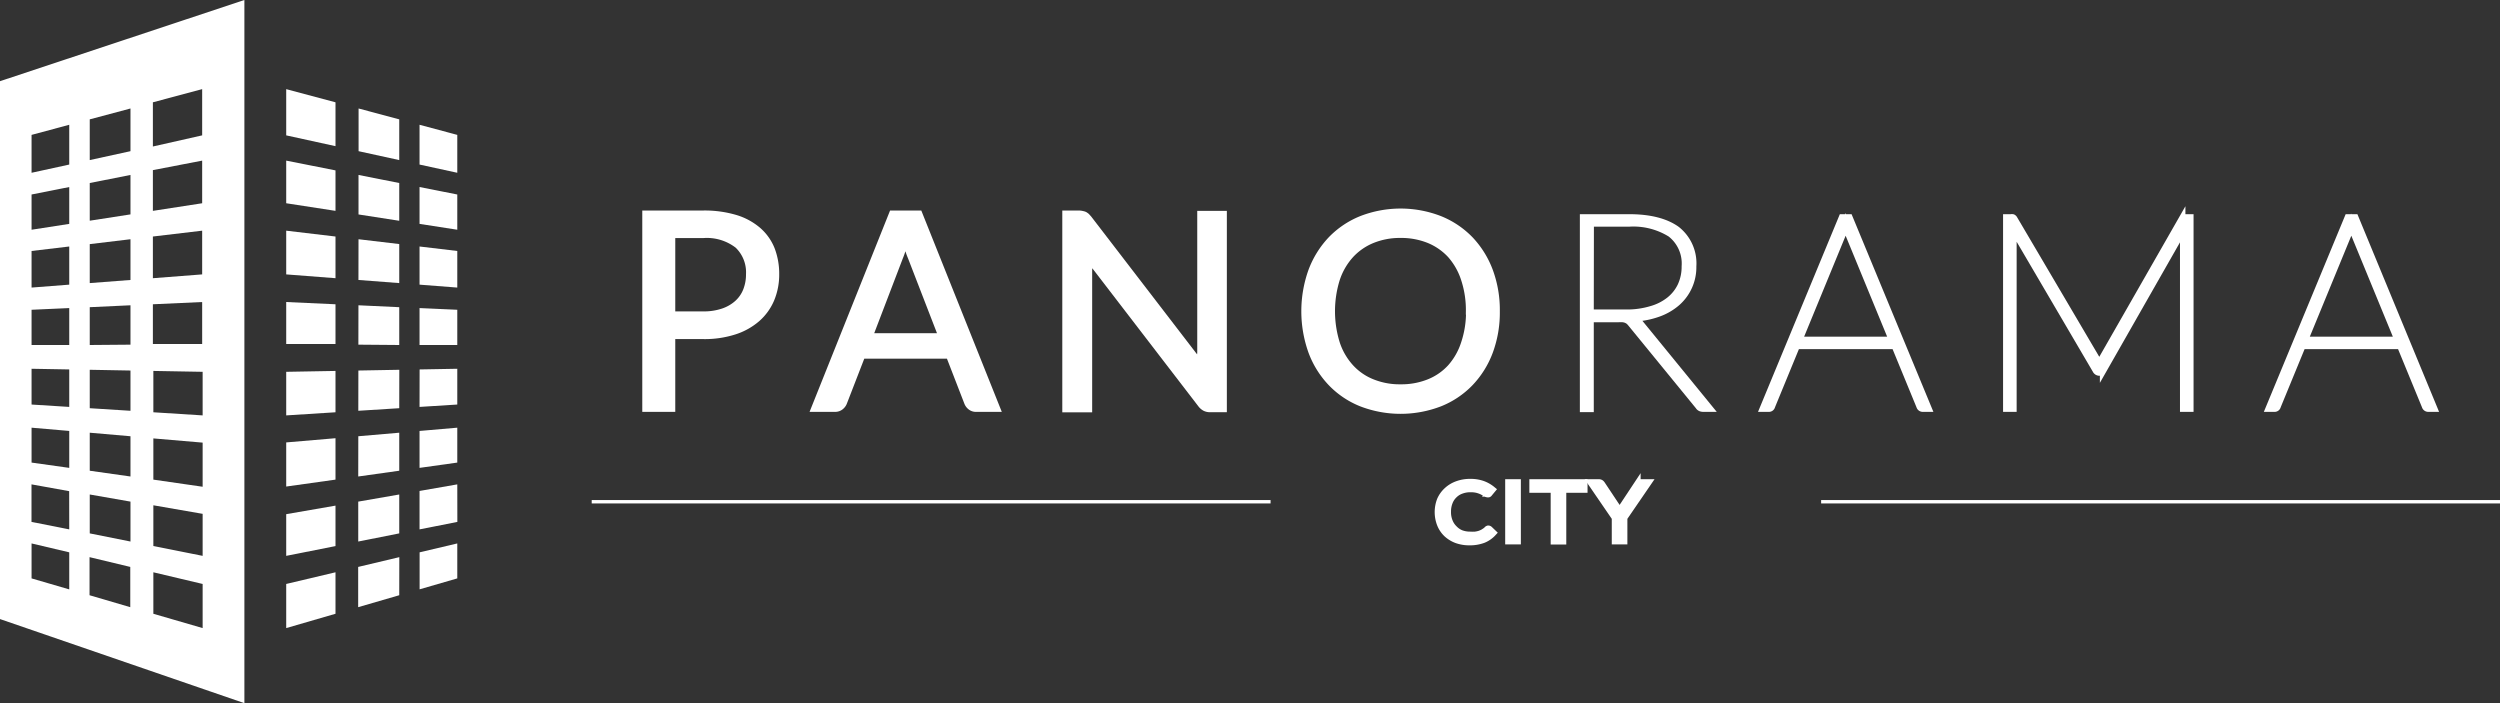 <svg id="Layer_1" data-name="Layer 1" xmlns="http://www.w3.org/2000/svg" viewBox="0 0 368.26 103.58"><rect x="0" y="0" width="368.26" height="103.58" fill="#333333" stroke="none"/><defs><style>.cls-1,.cls-2,.cls-3,.cls-4{fill:#fff;}.cls-2,.cls-3,.cls-4{stroke:#fff;stroke-miterlimit:10;}.cls-3{stroke-width:0.25px;}.cls-4{stroke-width:0.5px;}</style></defs><title>PANORAMA_logo_BW</title><polygon class="cls-1" points="67.36 80.05 61.81 81.36 61.81 86.81 67.36 85.2 67.36 80.05"/><polygon class="cls-1" points="67.36 71.35 61.8 72.32 61.8 77.98 67.37 76.88 67.36 71.35"/><polygon class="cls-1" points="67.36 63 61.8 63.48 61.8 68.92 67.36 68.14 67.36 63"/><polygon class="cls-1" points="67.36 54.32 61.81 54.42 61.8 59.94 67.36 59.59 67.36 54.32"/><polygon class="cls-1" points="67.36 45.63 61.8 45.38 61.8 50.82 67.36 50.82 67.36 45.63"/><polygon class="cls-1" points="67.36 36.97 61.8 36.31 61.8 41.93 67.36 42.36 67.36 36.97"/><polygon class="cls-1" points="67.36 28.65 61.8 27.55 61.8 32.98 67.36 33.84 67.36 28.65"/><polygon class="cls-1" points="67.36 19.87 61.8 18.38 61.8 24.24 67.36 25.45 67.36 19.87"/><polygon class="cls-1" points="58.82 82.07 52.76 83.51 52.76 89.44 58.81 87.68 58.82 82.07"/><polygon class="cls-1" points="58.81 72.84 52.77 73.89 52.77 79.77 58.81 78.57 58.81 72.84"/><polygon class="cls-1" points="58.81 63.74 52.78 64.26 52.77 70.19 58.81 69.34 58.81 63.74"/><polygon class="cls-1" points="58.82 54.47 52.79 54.58 52.78 60.51 58.81 60.13 58.82 54.47"/><polygon class="cls-1" points="58.81 45.25 52.8 44.97 52.79 50.77 58.81 50.82 58.81 45.25"/><polygon class="cls-1" points="58.81 35.95 52.81 35.24 52.8 41.24 58.81 41.7 58.81 35.95"/><polygon class="cls-1" points="58.81 26.96 52.81 25.77 52.81 31.59 58.81 32.52 58.81 26.96"/><polygon class="cls-1" points="58.81 17.58 52.82 15.98 52.82 22.27 58.81 23.58 58.81 17.58"/><polygon class="cls-1" points="49.42 84.3 42.16 86.02 42.16 92.52 49.42 90.41 49.42 84.3"/><polygon class="cls-1" points="49.42 74.48 42.16 75.74 42.16 81.88 49.42 80.44 49.42 74.48"/><polygon class="cls-1" points="49.42 64.55 42.16 65.17 42.16 71.67 49.42 70.65 49.42 64.55"/><polygon class="cls-1" points="49.42 54.64 42.16 54.77 42.16 61.19 49.42 60.73 49.42 54.64"/><polygon class="cls-1" points="49.42 44.82 42.16 44.49 42.16 50.67 49.42 50.67 49.42 44.82"/><polygon class="cls-1" points="49.42 34.84 42.16 33.98 42.16 40.42 49.42 40.98 49.42 34.84"/><polygon class="cls-1" points="49.42 25.1 42.16 23.66 42.16 29.94 49.42 31.06 49.42 25.1"/><polygon class="cls-1" points="49.42 15.07 42.16 13.13 42.16 19.94 49.42 21.53 49.42 15.07"/><path class="cls-1" d="M238.78,256.38v79.23l36,12.39V244.42Zm29.78,38.71H261.3v-5.85l7.26-.33Zm-7.26-9.69v-6.14l7.26-.86v6.44Zm0-25.91,7.26-1.94v6.81L261.3,266Zm7.26,8.59v6.28l-7.26,1.12v-6ZM258,324.19l-6-1.2v-5.73l6,1.05Zm0-9.58-6-.85v-5.6l6,.52Zm-6-24.94,6-.28v5.8l-6,.05Zm0-27.67,6-1.6v6.29l-6,1.31Zm0,9.38,6-1.19V276l-6,.93Zm6,8.28v6l-6,.46v-5.74Zm0,19.34v5.93l-6-.38v-5.66Zm-14.57-34.71,5.55-1.49v5.86l-5.55,1.21Zm0,8.78,5.55-1.1v5.43l-5.55.86Zm5.55,7.66v5.62l-5.55.43v-5.39Zm0,23.63-5.55-.35v-5.27l5.55.1Zm-5.55-9.12v-5.19l5.55-.25v5.44Zm5.55,36-5.55-1.62v-5.15l5.55,1.31Zm0-8.84-5.56-1.1v-5.53l5.55,1Zm-5.55-9.84v-5.14l5.55.48v5.44Zm8.54,19.54v-5.61l6,1.44v5.93Zm16.66-32.91v6.42l-7.26-.46v-6.09Zm-7.26,35.64v-6.11l7.26,1.72v6.5Zm7.26-8.53-7.26-1.45v-6l7.26,1.26Zm-7.26-11.23V309l7.26.62v6.5Z" transform="translate(-238.78 -244.42)"/><path class="cls-2" d="M337.75,293.87v10.72h-3.86V275.93h8.46a15.89,15.89,0,0,1,4.73.63,9.13,9.13,0,0,1,3.33,1.79,7.28,7.28,0,0,1,2,2.8,10,10,0,0,1,.65,3.66,9.4,9.4,0,0,1-.7,3.66,7.89,7.89,0,0,1-2.05,2.86,9.49,9.49,0,0,1-3.34,1.87,14.31,14.31,0,0,1-4.59.67Zm0-3.08h4.6a8.81,8.81,0,0,0,2.93-.44,6.07,6.07,0,0,0,2.14-1.23,5,5,0,0,0,1.31-1.89,6.51,6.51,0,0,0,.44-2.42,5.54,5.54,0,0,0-1.69-4.28,7.45,7.45,0,0,0-5.13-1.54h-4.6Z" transform="translate(-238.78 -244.42)"/><path class="cls-2" d="M385.61,304.59h-3a1.24,1.24,0,0,1-.84-.26,1.45,1.45,0,0,1-.48-.66l-2.68-6.92H365.75l-2.68,6.92a1.47,1.47,0,0,1-.46.64,1.27,1.27,0,0,1-.84.28h-3l11.46-28.66h3.92ZM366.83,294h10.7L373,282.29a10.82,10.82,0,0,1-.43-1.2c-.14-.45-.29-.94-.43-1.46-.14.52-.27,1-.41,1.47s-.29.87-.43,1.21Z" transform="translate(-238.78 -244.42)"/><path class="cls-2" d="M398.23,276a1.5,1.5,0,0,1,.32.1,2.12,2.12,0,0,1,.28.2l.3.33,16.58,21.58c0-.34,0-.68-.07-1s0-.63,0-.93v-20.3H419v28.66h-1.94a1.6,1.6,0,0,1-.77-.16,1.87,1.87,0,0,1-.61-.54l-16.58-21.58c0,.34,0,.66.06,1s0,.62,0,.88v20.42h-3.4V275.93h2A2.76,2.76,0,0,1,398.23,276Z" transform="translate(-238.78 -244.42)"/><path class="cls-2" d="M459.21,290.27a16.52,16.52,0,0,1-1,5.91,13.44,13.44,0,0,1-2.88,4.63,12.74,12.74,0,0,1-4.47,3,16.07,16.07,0,0,1-11.53,0,12.7,12.7,0,0,1-4.46-3,13.44,13.44,0,0,1-2.88-4.63,17.63,17.63,0,0,1,0-11.82,13.67,13.67,0,0,1,2.88-4.64,12.88,12.88,0,0,1,4.46-3,15.93,15.93,0,0,1,11.53,0,12.92,12.92,0,0,1,4.47,3,13.67,13.67,0,0,1,2.88,4.64A16.56,16.56,0,0,1,459.21,290.27Zm-4,0a14.57,14.57,0,0,0-.72-4.74,10.06,10.06,0,0,0-2-3.55,9,9,0,0,0-3.2-2.23,10.91,10.91,0,0,0-4.2-.78,10.77,10.77,0,0,0-4.18.78,8.91,8.91,0,0,0-3.21,2.23,9.92,9.92,0,0,0-2.05,3.55,15.93,15.93,0,0,0,0,9.47,9.79,9.79,0,0,0,2.05,3.54,8.65,8.65,0,0,0,3.21,2.22,10.77,10.77,0,0,0,4.18.77,10.91,10.91,0,0,0,4.2-.77,8.7,8.7,0,0,0,3.2-2.22,9.92,9.92,0,0,0,2-3.54A14.46,14.46,0,0,0,455.23,290.27Z" transform="translate(-238.78 -244.42)"/><path class="cls-2" d="M490.61,304.59h-.9a1.14,1.14,0,0,1-.39-.06.66.66,0,0,1-.33-.28l-9.92-12.14a2.94,2.94,0,0,0-.33-.36,1.83,1.83,0,0,0-.38-.23,2.14,2.14,0,0,0-.5-.13,6.85,6.85,0,0,0-.71,0h-4.1v13.24H472V276.47h6.78c3,0,5.37.6,7,1.78a6.33,6.33,0,0,1,2.38,5.4,6.92,6.92,0,0,1-2.36,5.35,8.54,8.54,0,0,1-2.72,1.58,12.23,12.23,0,0,1-3.54.71,2.7,2.7,0,0,1,.7.6Zm-17.56-14.08h5.36A12.35,12.35,0,0,0,482,290a7.63,7.63,0,0,0,2.7-1.36,6,6,0,0,0,1.7-2.15,6.65,6.65,0,0,0,.59-2.84,5.55,5.55,0,0,0-2.12-4.8,10.39,10.39,0,0,0-6.12-1.54h-5.68Z" transform="translate(-238.78 -244.42)"/><path class="cls-2" d="M522.83,304.59H522a.46.46,0,0,1-.44-.34l-3.66-8.9H503.43l-3.66,8.9a.43.43,0,0,1-.46.34h-.82l11.64-28.12h1.06Zm-5.32-10.08-6.44-15.66a11.88,11.88,0,0,1-.42-1.2,8.4,8.4,0,0,1-.42,1.2l-6.44,15.66Z" transform="translate(-238.78 -244.42)"/><path class="cls-2" d="M561.4,276.47v28.12h-1V278.87c0-.1,0-.21,0-.32s0-.21,0-.32l-11.8,20.7a.56.56,0,0,1-.48.34H548a.58.58,0,0,1-.5-.34l-12.16-20.74a2.16,2.16,0,0,1,0,.35c0,.12,0,.23,0,.33v25.72h-1V276.47h.66a.68.68,0,0,1,.27,0,.47.47,0,0,1,.21.21l12.2,20.72c.12.26.24.5.34.74.06-.12.11-.24.16-.37s.12-.25.18-.39l11.84-20.7a.59.59,0,0,1,.21-.21.76.76,0,0,1,.27,0Z" transform="translate(-238.78 -244.42)"/><path class="cls-2" d="M597.32,304.59h-.86a.47.47,0,0,1-.44-.34l-3.66-8.9H577.92l-3.66,8.9a.43.43,0,0,1-.46.34H573l11.64-28.12h1.06ZM592,294.51l-6.44-15.66q-.21-.54-.42-1.2a8.4,8.4,0,0,1-.42,1.2l-6.44,15.66Z" transform="translate(-238.78 -244.42)"/><path class="cls-3" d="M427,316.33" transform="translate(-238.78 -244.42)"/><path class="cls-3" d="M507,316.33" transform="translate(-238.78 -244.42)"/><line class="cls-4" x1="187.16" y1="73.91" x2="87.16" y2="73.91"/><line class="cls-4" x1="368.26" y1="73.91" x2="268.26" y2="73.91"/><path class="cls-2" d="M458,322.33a.26.26,0,0,1,.19.08l.52.5a4,4,0,0,1-1.44,1,5.6,5.6,0,0,1-2.05.34,5.43,5.43,0,0,1-1.89-.32,4.45,4.45,0,0,1-1.45-.9,4,4,0,0,1-.93-1.39,4.92,4.92,0,0,1,0-3.57,4.15,4.15,0,0,1,1-1.39,4.35,4.35,0,0,1,1.5-.9,5.37,5.37,0,0,1,1.92-.32,5.3,5.3,0,0,1,1.82.29,4.82,4.82,0,0,1,1.4.8l-.44.53a.24.24,0,0,1-.1.1.29.29,0,0,1-.17,0,.58.58,0,0,1-.3-.12l-.46-.26a4.33,4.33,0,0,0-.71-.26,3.9,3.9,0,0,0-1-.11,3.75,3.75,0,0,0-1.37.23,2.82,2.82,0,0,0-1.07.67,2.89,2.89,0,0,0-.7,1.06,3.8,3.8,0,0,0-.25,1.43,3.61,3.61,0,0,0,.26,1.43,3,3,0,0,0,.71,1.06A2.91,2.91,0,0,0,454,323a3.73,3.73,0,0,0,1.32.23,6,6,0,0,0,.77,0,3.91,3.91,0,0,0,.65-.14,3.28,3.28,0,0,0,.54-.24,5.16,5.16,0,0,0,.51-.35A.36.36,0,0,1,458,322.33Z" transform="translate(-238.78 -244.42)"/><path class="cls-2" d="M462.31,324.11H461v-8.6h1.31Z" transform="translate(-238.78 -244.42)"/><path class="cls-2" d="M472.13,315.51v1H469v7.62h-1.3v-7.62h-3.14v-1Z" transform="translate(-238.78 -244.42)"/><path class="cls-2" d="M478,320.69v3.42H476.7v-3.42l-3.55-5.18h1.15a.47.47,0,0,1,.28.08.79.79,0,0,1,.17.19l2.22,3.34.22.4c.06.12.12.24.17.36a2.92,2.92,0,0,1,.17-.36l.21-.4,2.21-3.34a.72.72,0,0,1,.17-.18.4.4,0,0,1,.27-.09h1.16Z" transform="translate(-238.78 -244.42)"/></svg>